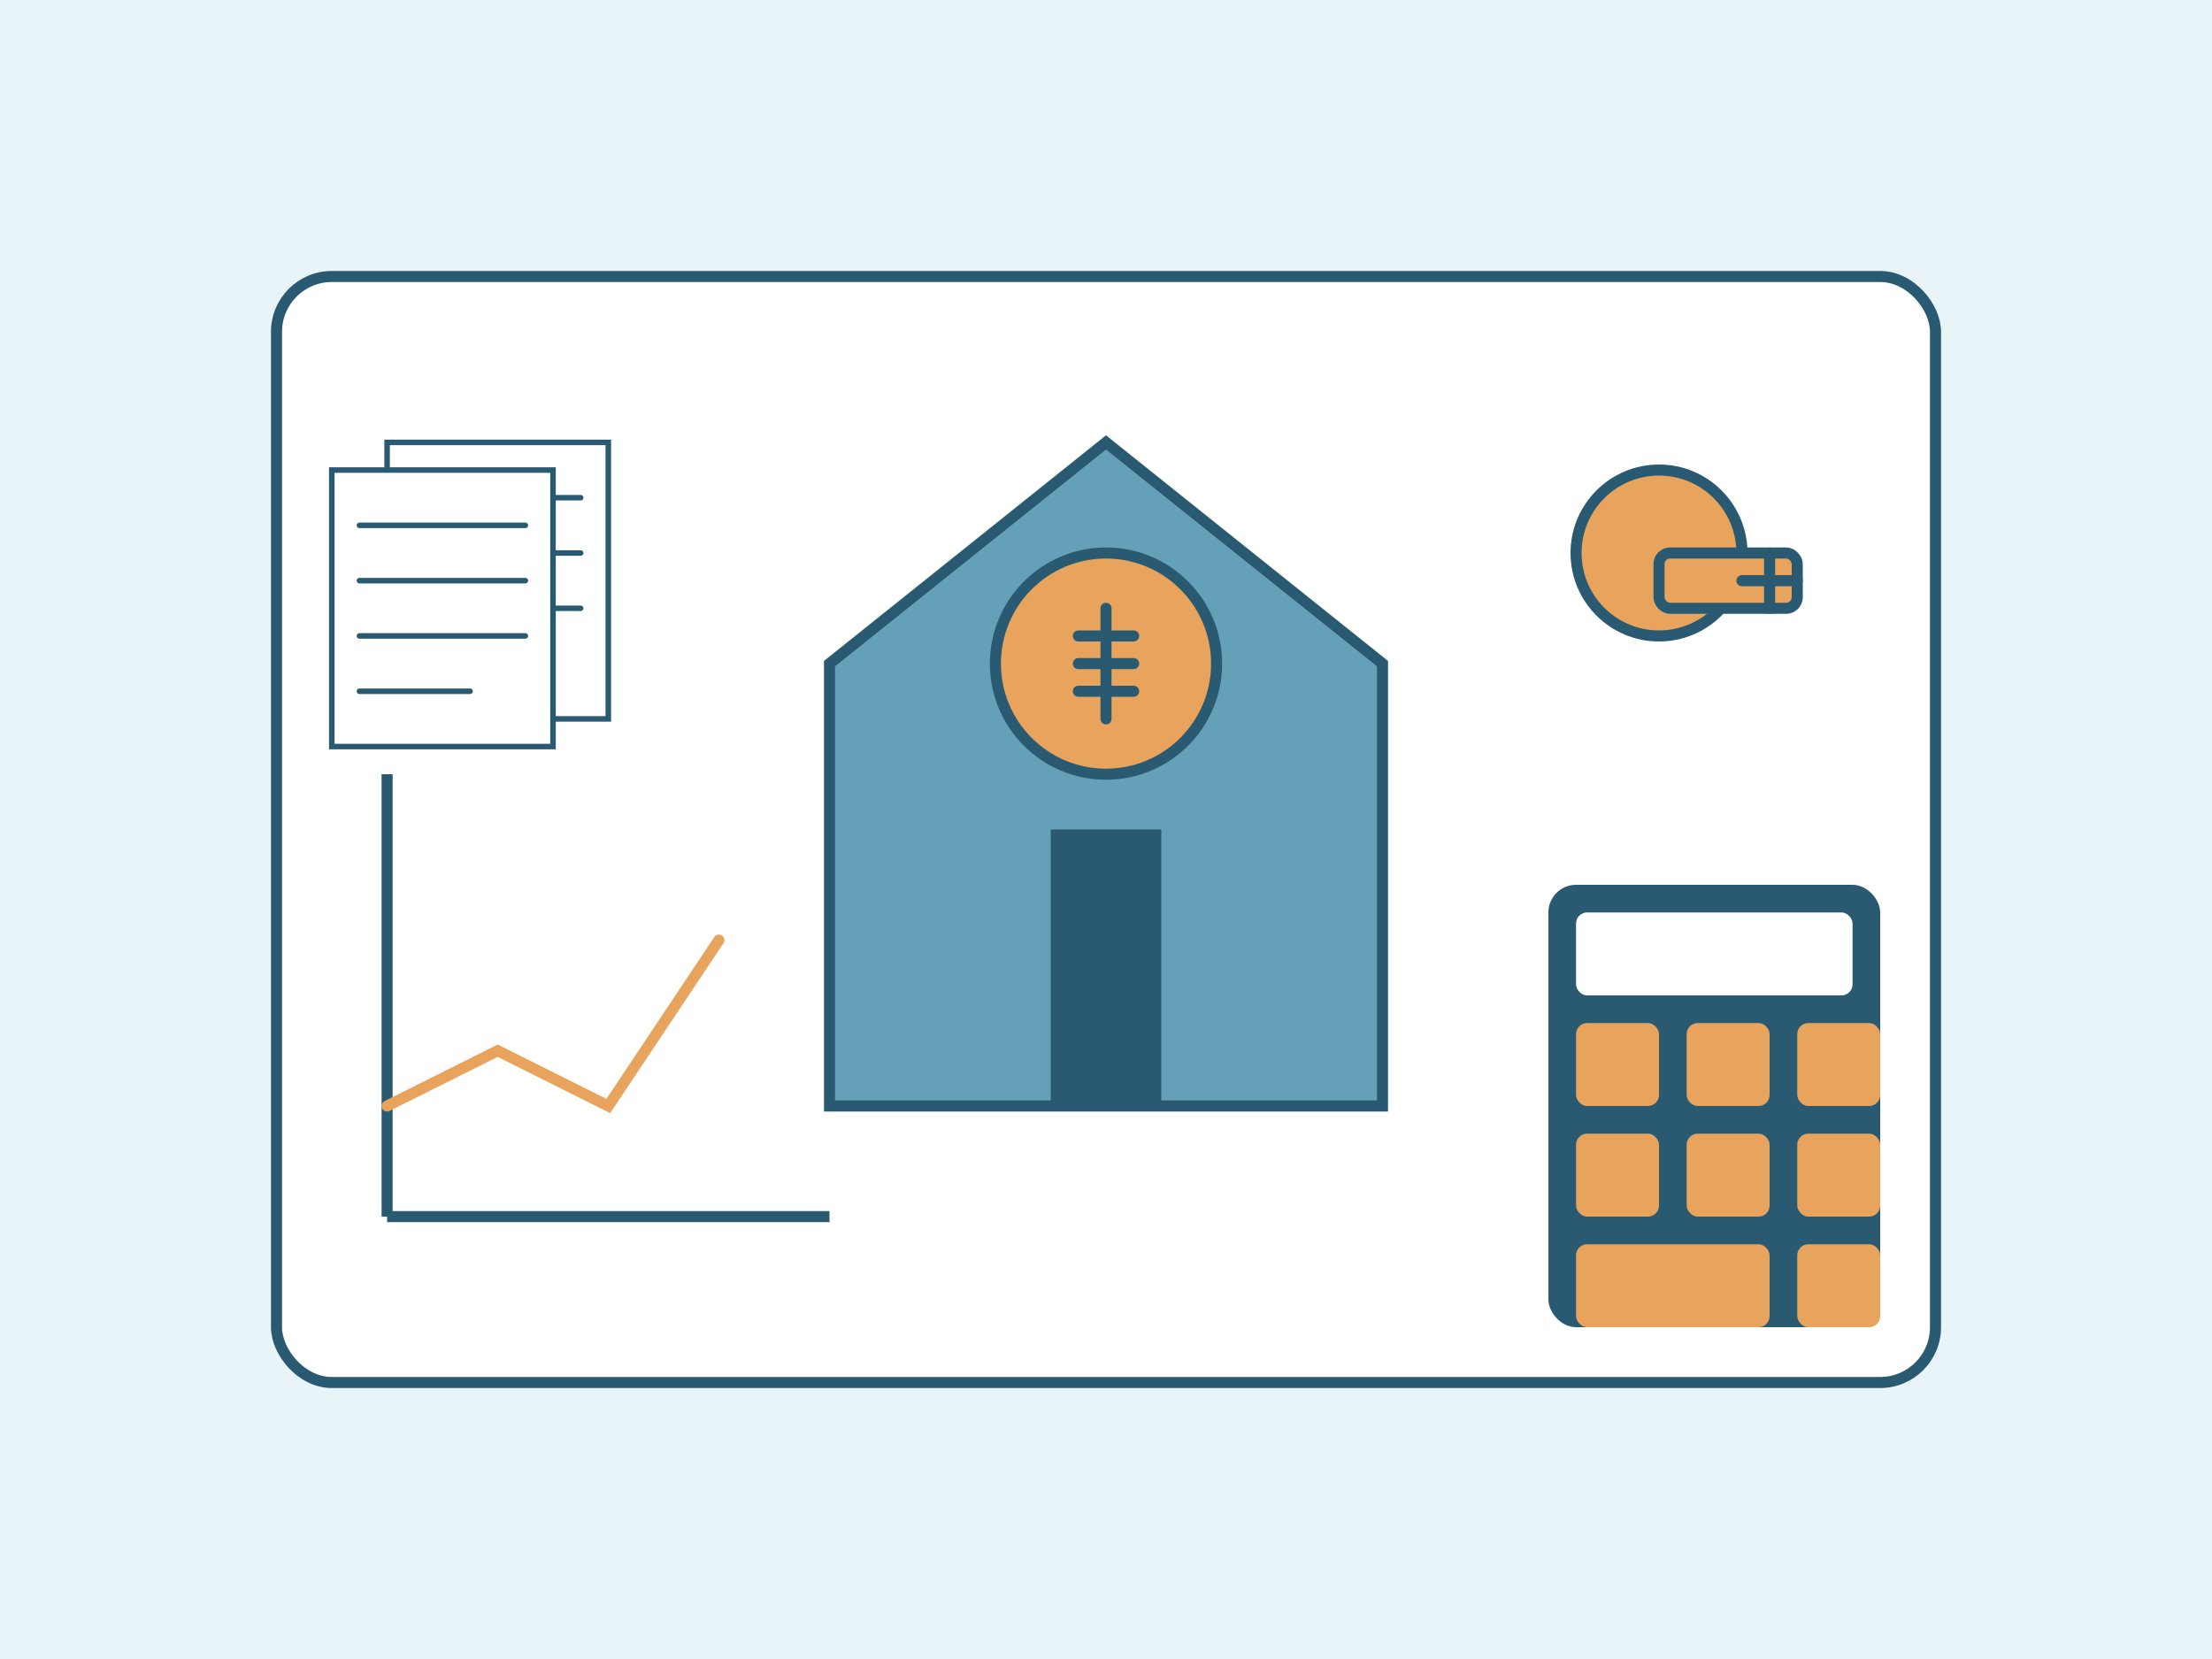 <svg width="400" height="300" viewBox="0 0 400 300" fill="none" xmlns="http://www.w3.org/2000/svg">
  <!-- Background -->
  <rect width="400" height="300" fill="#e8f4f8"/>
  
  <!-- Financial Concept -->
  <rect x="50" y="50" width="300" height="200" rx="10" fill="#ffffff" stroke="#2a5a72" stroke-width="2"/>
  
  <!-- House with Euro Symbol -->
  <path d="M200 80L150 120V200H250V120L200 80Z" fill="#64a0b8" stroke="#2a5a72" stroke-width="2"/>
  <rect x="190" y="150" width="20" height="50" fill="#2a5a72"/>
  <circle cx="200" cy="120" r="20" fill="#e8a45c" stroke="#2a5a72" stroke-width="2"/>
  <path d="M195 115H205M195 120H205M195 125H205" stroke="#2a5a72" stroke-width="2" stroke-linecap="round"/>
  <path d="M200 110V130" stroke="#2a5a72" stroke-width="2" stroke-linecap="round"/>
  
  <!-- Chart -->
  <line x1="70" y1="220" x2="70" y2="140" stroke="#2a5a72" stroke-width="2"/>
  <line x1="70" y1="220" x2="150" y2="220" stroke="#2a5a72" stroke-width="2"/>
  <path d="M70 200L90 190L110 200L130 170" stroke="#e8a45c" stroke-width="2" stroke-linecap="round"/>
  
  <!-- Calculator -->
  <rect x="280" y="160" width="60" height="80" rx="5" fill="#2a5a72"/>
  <rect x="285" y="165" width="50" height="15" rx="2" fill="#ffffff"/>
  <rect x="285" y="185" width="15" height="15" rx="2" fill="#e8a45c"/>
  <rect x="305" y="185" width="15" height="15" rx="2" fill="#e8a45c"/>
  <rect x="325" y="185" width="15" height="15" rx="2" fill="#e8a45c"/>
  <rect x="285" y="205" width="15" height="15" rx="2" fill="#e8a45c"/>
  <rect x="305" y="205" width="15" height="15" rx="2" fill="#e8a45c"/>
  <rect x="325" y="205" width="15" height="15" rx="2" fill="#e8a45c"/>
  <rect x="285" y="225" width="35" height="15" rx="2" fill="#e8a45c"/>
  <rect x="325" y="225" width="15" height="15" rx="2" fill="#e8a45c"/>
  
  <!-- Documents -->
  <rect x="70" y="80" width="40" height="50" fill="#ffffff" stroke="#2a5a72" stroke-width="1"/>
  <path d="M75 90H105M75 100H105M75 110H105M75 120H95" stroke="#2a5a72" stroke-width="1" stroke-linecap="round"/>
  
  <rect x="60" y="85" width="40" height="50" fill="#ffffff" stroke="#2a5a72" stroke-width="1"/>
  <path d="M65 95H95M65 105H95M65 115H95M65 125H85" stroke="#2a5a72" stroke-width="1" stroke-linecap="round"/>
  
  <!-- Key -->
  <circle cx="300" cy="100" r="15" fill="#e8a45c" stroke="#2a5a72" stroke-width="2"/>
  <rect x="300" y="100" width="25" height="10" rx="2" fill="#e8a45c" stroke="#2a5a72" stroke-width="2"/>
  <path d="M315 105L325 105M320 100L320 110" stroke="#2a5a72" stroke-width="2" stroke-linecap="round"/>
</svg>
